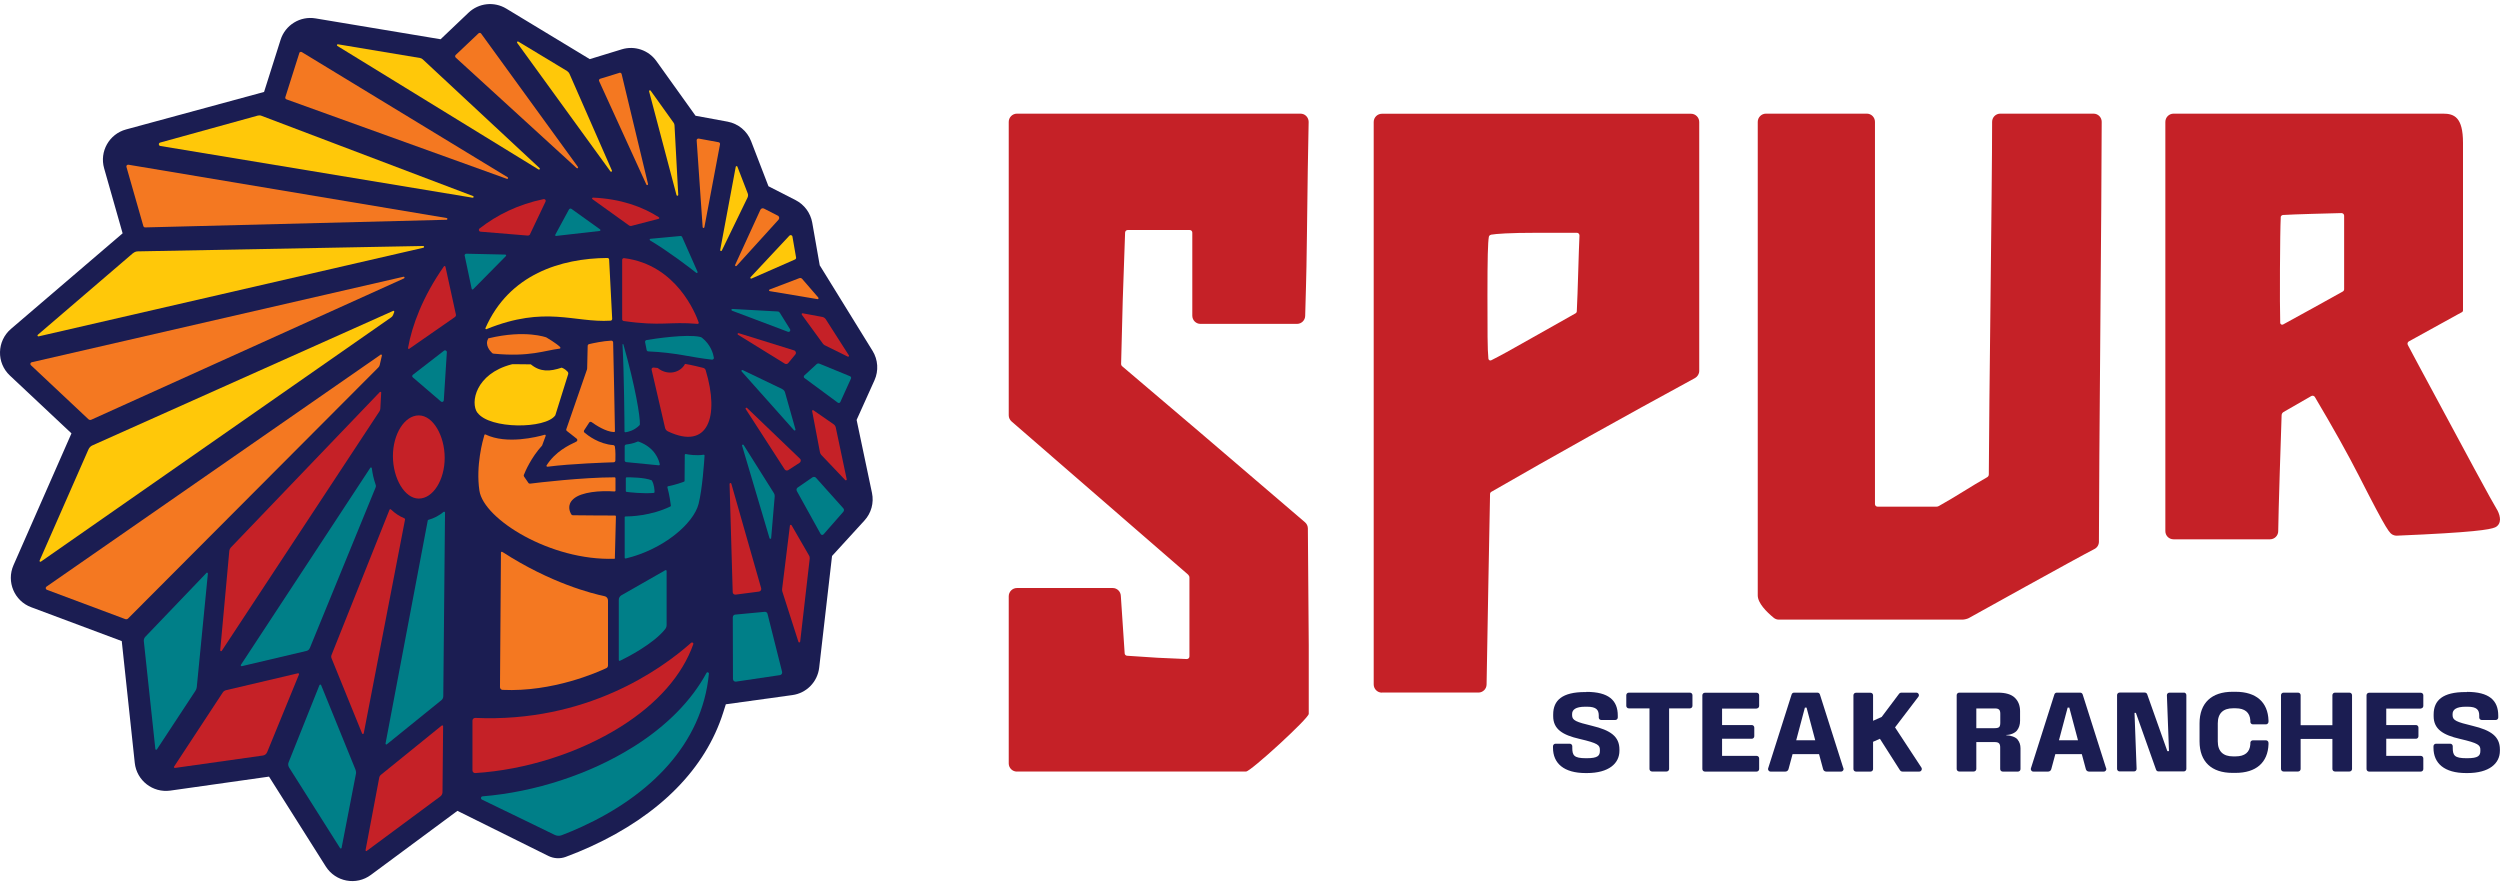 <svg xmlns="http://www.w3.org/2000/svg" width="150" height="53" viewBox="0 0 150 53" fill="none"><path fill-rule="evenodd" clip-rule="evenodd" d="M49.188 15.942L48.734 13.358C48.63 12.78 48.265 12.28 47.739 12.009L46.108 11.175L45.066 8.471C44.832 7.861 44.295 7.419 43.654 7.299L41.732 6.945L39.382 3.662C38.913 3.006 38.075 2.724 37.309 2.959L35.386 3.548L30.374 0.515C29.65 0.078 28.728 0.177 28.113 0.76L26.436 2.355L18.933 1.104C18.011 0.948 17.115 1.5 16.834 2.391L15.844 5.517L7.56 7.768C6.549 8.044 5.961 9.091 6.247 10.097L7.357 13.999L0.657 19.735C-0.192 20.464 -0.224 21.767 0.594 22.533L4.288 26.002L0.808 33.916C0.376 34.906 0.86 36.058 1.871 36.433L7.305 38.465L8.086 45.774C8.201 46.832 9.165 47.582 10.217 47.436L16.141 46.597L19.548 51.99C20.132 52.912 21.377 53.146 22.252 52.495L27.446 48.65L32.906 51.359C33.24 51.521 33.615 51.536 33.948 51.411C34.454 51.224 34.959 51.015 35.449 50.791C39.58 48.9 42.331 46.118 43.394 42.747L43.55 42.257L47.541 41.705C48.39 41.591 49.052 40.913 49.151 40.059L49.922 33.359L51.865 31.233C52.277 30.785 52.444 30.17 52.319 29.576L51.397 25.195L52.47 22.814C52.725 22.246 52.683 21.584 52.355 21.053L49.193 15.932L49.188 15.942Z" fill="#1B1D52"></path><path fill-rule="evenodd" clip-rule="evenodd" d="M28.65 24.763C29.374 25.758 32.74 25.747 33.318 24.919L34.089 22.455C34.105 22.402 34.094 22.345 34.058 22.303C33.901 22.126 33.704 22.059 33.704 22.059C32.99 22.298 32.417 22.329 31.849 21.861L30.807 21.85C30.765 21.85 30.724 21.85 30.682 21.866C28.541 22.428 28.202 24.158 28.645 24.768" fill="#FFC809"></path><path fill-rule="evenodd" clip-rule="evenodd" d="M41.925 19.36C41.748 18.844 40.596 15.885 37.45 15.489C37.387 15.478 37.33 15.53 37.33 15.593V19.157C37.33 19.209 37.371 19.256 37.423 19.261C39.69 19.589 40.148 19.282 41.862 19.433C41.899 19.433 41.93 19.401 41.92 19.365" fill="#C52127"></path><path fill-rule="evenodd" clip-rule="evenodd" d="M26.8 13.082L7.706 9.883C7.628 9.872 7.565 9.94 7.586 10.013L8.602 13.566C8.618 13.613 8.659 13.645 8.706 13.645L26.795 13.186C26.858 13.186 26.863 13.092 26.8 13.082Z" fill="#F47821"></path><path fill-rule="evenodd" clip-rule="evenodd" d="M39.533 13.035C38.538 12.399 37.241 11.93 35.579 11.857C35.527 11.857 35.501 11.92 35.548 11.951L37.746 13.53C37.783 13.556 37.835 13.566 37.877 13.556L39.518 13.129C39.565 13.118 39.57 13.056 39.533 13.035Z" fill="#C52127"></path><path fill-rule="evenodd" clip-rule="evenodd" d="M31.807 14.04L32.734 12.092C32.771 12.014 32.703 11.931 32.62 11.946C31.083 12.264 29.812 12.899 28.77 13.712C28.697 13.77 28.733 13.889 28.827 13.9L31.656 14.134C31.724 14.139 31.781 14.103 31.812 14.046" fill="#C52127"></path><path fill-rule="evenodd" clip-rule="evenodd" d="M36.897 25.877C36.897 25.315 36.803 21.251 36.788 20.542C36.788 20.485 36.736 20.438 36.678 20.438C36.189 20.459 35.563 20.595 35.345 20.647C35.298 20.657 35.267 20.699 35.261 20.746L35.23 22.09C35.23 22.121 35.225 22.157 35.214 22.184L33.98 25.747C33.964 25.789 33.98 25.836 34.016 25.862L34.6 26.32C34.662 26.367 34.652 26.466 34.579 26.497C34.099 26.727 33.323 27.096 32.797 27.92C32.771 27.956 32.802 28.008 32.849 28.003C34.318 27.816 36.355 27.753 36.819 27.737C36.876 27.737 36.918 27.691 36.923 27.638C36.928 27.456 36.939 27.065 36.892 26.794C36.882 26.747 36.845 26.711 36.793 26.706C35.939 26.643 35.277 26.133 35.069 25.956C35.027 25.919 35.022 25.862 35.048 25.82L35.35 25.356C35.381 25.304 35.449 25.294 35.501 25.33C35.73 25.497 36.35 25.909 36.84 25.924C36.871 25.924 36.897 25.904 36.897 25.872" fill="#F47821"></path><path fill-rule="evenodd" clip-rule="evenodd" d="M33.375 14.155L35.98 13.858C36.027 13.853 36.043 13.79 36.006 13.764L34.292 12.535C34.24 12.498 34.167 12.514 34.136 12.571L33.318 14.082C33.297 14.119 33.328 14.165 33.37 14.16" fill="#007F88"></path><path fill-rule="evenodd" clip-rule="evenodd" d="M25.201 3.48L20.277 2.657C20.22 2.646 20.194 2.724 20.241 2.756L32.312 10.169C32.364 10.201 32.422 10.128 32.375 10.086L25.362 3.558C25.316 3.516 25.258 3.49 25.201 3.48Z" fill="#FFC809"></path><path fill-rule="evenodd" clip-rule="evenodd" d="M28.712 2L27.342 3.298C27.295 3.339 27.301 3.412 27.342 3.454L34.6 10.086C34.647 10.128 34.714 10.065 34.678 10.018L28.869 2.016C28.832 1.964 28.759 1.959 28.712 2Z" fill="#F47821"></path><path fill-rule="evenodd" clip-rule="evenodd" d="M29.197 19.745C32.74 18.313 34.438 19.375 36.632 19.24C36.689 19.24 36.731 19.188 36.731 19.131L36.548 15.577C36.548 15.52 36.501 15.478 36.444 15.478C33.646 15.499 30.541 16.463 29.129 19.683C29.108 19.724 29.155 19.771 29.197 19.75" fill="#FFC809"></path><path fill-rule="evenodd" clip-rule="evenodd" d="M41.852 16.307L40.93 14.223C40.909 14.181 40.867 14.155 40.826 14.16L39.028 14.327C38.976 14.327 38.96 14.4 39.007 14.426C40.154 15.114 41.341 16.031 41.774 16.369C41.816 16.406 41.878 16.359 41.852 16.307Z" fill="#007F88"></path><path fill-rule="evenodd" clip-rule="evenodd" d="M17.959 3.183L17.12 5.83C17.105 5.882 17.131 5.939 17.183 5.96L30.416 10.732C30.473 10.753 30.515 10.67 30.463 10.638L18.11 3.126C18.053 3.089 17.975 3.12 17.954 3.183" fill="#F47821"></path><path fill-rule="evenodd" clip-rule="evenodd" d="M34.042 4.272C33.62 4.017 31.745 2.886 31.099 2.495C31.052 2.464 30.994 2.526 31.031 2.573L36.626 10.284C36.663 10.336 36.741 10.289 36.715 10.232C36.137 8.909 34.449 5.064 34.167 4.423C34.141 4.366 34.099 4.314 34.042 4.277" fill="#FFC809"></path><path fill-rule="evenodd" clip-rule="evenodd" d="M40.414 7.361L39.039 5.439C39.002 5.392 38.929 5.429 38.945 5.481L40.591 11.707C40.607 11.769 40.7 11.753 40.695 11.691L40.471 7.523C40.471 7.46 40.445 7.403 40.414 7.356" fill="#FFC809"></path><path fill-rule="evenodd" clip-rule="evenodd" d="M37.163 4.371L36.012 4.725C35.949 4.746 35.918 4.814 35.949 4.871L38.783 11.076C38.809 11.133 38.898 11.102 38.882 11.04L37.298 4.444C37.283 4.386 37.225 4.35 37.163 4.366" fill="#F47821"></path><path fill-rule="evenodd" clip-rule="evenodd" d="M46.661 12.936L45.837 12.514C45.759 12.472 45.66 12.509 45.624 12.587L44.108 15.895C44.082 15.947 44.155 15.999 44.196 15.953L46.713 13.181C46.781 13.103 46.76 12.983 46.666 12.936" fill="#F47821"></path><path fill-rule="evenodd" clip-rule="evenodd" d="M46.27 32.281L46.483 29.785C46.489 29.717 46.473 29.649 46.437 29.592L44.618 26.701C44.587 26.648 44.504 26.685 44.525 26.742L46.171 32.291C46.187 32.348 46.27 32.338 46.275 32.281" fill="#007F88"></path><path fill-rule="evenodd" clip-rule="evenodd" d="M47.994 27.518L44.822 24.476C44.775 24.434 44.707 24.491 44.743 24.544L47.078 28.159C47.124 28.232 47.223 28.253 47.296 28.206L47.974 27.768C48.057 27.711 48.073 27.591 48 27.524" fill="#C52127"></path><path fill-rule="evenodd" clip-rule="evenodd" d="M47.765 15.452L47.546 14.192C47.531 14.108 47.426 14.077 47.364 14.139L45.035 16.63C44.993 16.672 45.04 16.739 45.092 16.713L47.703 15.567C47.749 15.546 47.77 15.499 47.765 15.452Z" fill="#FFC809"></path><path fill-rule="evenodd" clip-rule="evenodd" d="M49.104 17.859L48.13 16.734C48.088 16.682 48.015 16.666 47.953 16.692L46.176 17.37C46.124 17.39 46.134 17.463 46.187 17.469L49.052 17.948C49.099 17.958 49.13 17.901 49.099 17.859" fill="#F47821"></path><path fill-rule="evenodd" clip-rule="evenodd" d="M49.495 20.72L50.865 21.397C50.912 21.423 50.959 21.366 50.933 21.324L49.547 19.157C49.5 19.084 49.422 19.032 49.339 19.016L48.161 18.797C48.114 18.787 48.083 18.839 48.109 18.881L49.375 20.621C49.406 20.662 49.443 20.694 49.49 20.72" fill="#C52127"></path><path fill-rule="evenodd" clip-rule="evenodd" d="M46.937 23.345L44.561 22.204C44.509 22.178 44.462 22.246 44.498 22.288L47.64 25.815C47.677 25.857 47.744 25.815 47.729 25.768L47.103 23.549C47.078 23.46 47.02 23.387 46.937 23.351" fill="#007F88"></path><path fill-rule="evenodd" clip-rule="evenodd" d="M47.64 21.022L44.321 19.99C44.264 19.969 44.228 20.053 44.28 20.084L47.088 21.819C47.156 21.86 47.244 21.845 47.291 21.788L47.718 21.272C47.791 21.183 47.749 21.053 47.645 21.022" fill="#C52127"></path><path fill-rule="evenodd" clip-rule="evenodd" d="M39.997 37.532V34.26C39.997 34.219 39.956 34.193 39.919 34.213L37.288 35.714C37.189 35.771 37.127 35.875 37.127 35.99V39.6C37.127 39.637 37.168 39.663 37.199 39.647C37.569 39.47 39.205 38.647 39.924 37.73C39.966 37.673 39.992 37.605 39.992 37.532" fill="#007F88"></path><path fill-rule="evenodd" clip-rule="evenodd" d="M37.528 25.935C37.663 25.919 38.028 25.851 38.361 25.523C38.377 25.508 38.392 25.482 38.392 25.455C38.419 25.044 38.132 23.231 37.403 20.662C37.392 20.631 37.35 20.642 37.35 20.673C37.444 22.345 37.47 25.429 37.47 25.883C37.47 25.914 37.496 25.94 37.528 25.935Z" fill="#007F88"></path><path fill-rule="evenodd" clip-rule="evenodd" d="M38.241 26.502C37.996 26.612 37.715 26.654 37.575 26.669C37.522 26.674 37.481 26.721 37.481 26.773V27.623C37.481 27.675 37.522 27.722 37.575 27.727C38.096 27.779 39.242 27.893 39.528 27.919C39.565 27.919 39.591 27.893 39.586 27.857C39.539 27.623 39.32 26.862 38.319 26.497C38.294 26.487 38.267 26.492 38.241 26.497" fill="#007F88"></path><path fill-rule="evenodd" clip-rule="evenodd" d="M36.892 33.468L36.955 30.983C36.955 30.952 36.934 30.931 36.903 30.931C36.632 30.931 35.392 30.931 34.37 30.915C34.334 30.915 34.303 30.895 34.282 30.868C34.193 30.728 33.99 30.295 34.412 29.931C34.886 29.514 36.017 29.425 36.871 29.488C36.903 29.488 36.929 29.467 36.929 29.436V28.691C36.929 28.659 36.908 28.639 36.877 28.639C34.923 28.644 32.245 28.962 31.802 29.019C31.765 29.019 31.724 29.009 31.703 28.972L31.442 28.592C31.422 28.56 31.416 28.524 31.432 28.493C31.515 28.279 31.87 27.451 32.526 26.732L32.74 26.154C32.755 26.112 32.719 26.07 32.677 26.086C32.229 26.216 30.401 26.68 29.134 26.07C29.103 26.055 29.072 26.07 29.062 26.101C28.968 26.414 28.541 27.941 28.765 29.441C29.02 31.155 33.042 33.656 36.856 33.526C36.882 33.526 36.908 33.499 36.908 33.473" fill="#F47821"></path><path fill-rule="evenodd" clip-rule="evenodd" d="M36.48 39.944V36.026C36.48 35.901 36.392 35.792 36.272 35.771C35.553 35.62 33.052 35 30.14 33.114C30.104 33.093 30.057 33.114 30.057 33.156L29.999 41.231C29.999 41.314 30.067 41.387 30.15 41.392C33.167 41.533 35.866 40.33 36.387 40.085C36.444 40.059 36.475 40.001 36.475 39.944" fill="#F47821"></path><path fill-rule="evenodd" clip-rule="evenodd" d="M37.481 31.035V33.458C37.481 33.494 37.512 33.515 37.543 33.51C39.799 32.968 41.607 31.426 41.914 30.238C42.144 29.331 42.253 27.685 42.274 27.336C42.274 27.305 42.248 27.279 42.211 27.284C41.784 27.352 41.315 27.279 41.148 27.242C41.117 27.237 41.086 27.263 41.086 27.294L41.075 28.852C41.075 28.852 41.065 28.894 41.044 28.899C40.935 28.941 40.575 29.076 40.086 29.175C40.054 29.18 40.039 29.212 40.044 29.243C40.169 29.696 40.237 30.196 40.252 30.337C40.252 30.358 40.242 30.379 40.221 30.389C39.049 30.957 37.798 30.988 37.528 30.988C37.496 30.988 37.475 31.014 37.475 31.04" fill="#007F88"></path><path fill-rule="evenodd" clip-rule="evenodd" d="M43.118 8.534L41.925 8.315C41.857 8.304 41.794 8.356 41.8 8.424L42.159 13.629C42.159 13.691 42.253 13.697 42.263 13.634L43.201 8.659C43.212 8.601 43.175 8.544 43.118 8.534Z" fill="#F47821"></path><path fill-rule="evenodd" clip-rule="evenodd" d="M39.273 29.524C39.273 29.404 39.257 29.076 39.106 28.821C38.669 28.639 37.814 28.639 37.601 28.639C37.569 28.639 37.549 28.665 37.549 28.691V29.462C37.549 29.488 37.569 29.509 37.596 29.514C37.794 29.54 38.58 29.629 39.226 29.576C39.252 29.576 39.273 29.55 39.273 29.524Z" fill="#007F88"></path><path fill-rule="evenodd" clip-rule="evenodd" d="M29.285 20.334C29.082 20.704 29.405 21.064 29.525 21.178C29.551 21.204 29.582 21.22 29.619 21.22C31.786 21.428 32.672 21.027 33.578 20.918C33.62 20.918 33.641 20.86 33.61 20.829C33.422 20.621 32.781 20.245 32.781 20.245C32.781 20.245 31.526 19.766 29.317 20.298C29.301 20.298 29.291 20.313 29.28 20.324" fill="#F47821"></path><path fill-rule="evenodd" clip-rule="evenodd" d="M41.102 21.834C40.836 22.355 40.065 22.569 39.461 22.079L39.211 22.053C39.138 22.048 39.08 22.111 39.096 22.183L39.903 25.669C39.924 25.763 39.987 25.841 40.075 25.883C42.493 27.029 43.18 24.997 42.342 22.215C42.321 22.147 42.264 22.09 42.196 22.074C41.987 22.022 41.524 21.902 41.102 21.834Z" fill="#C52127"></path><path fill-rule="evenodd" clip-rule="evenodd" d="M42.008 20.214C41.18 20.032 39.268 20.324 38.794 20.402C38.736 20.412 38.695 20.47 38.705 20.527L38.799 21.001C38.809 21.048 38.851 21.084 38.898 21.084C40.586 21.157 41.425 21.439 42.717 21.579C42.785 21.584 42.847 21.527 42.831 21.454C42.79 21.209 42.639 20.678 42.128 20.271C42.092 20.24 42.05 20.225 42.003 20.214" fill="#007F88"></path><path fill-rule="evenodd" clip-rule="evenodd" d="M44.144 10.008L43.212 14.999C43.201 15.062 43.285 15.088 43.311 15.03L44.853 11.852C44.889 11.774 44.895 11.68 44.863 11.602L44.243 9.997C44.222 9.951 44.155 9.956 44.144 10.008Z" fill="#FFC809"></path><path fill-rule="evenodd" clip-rule="evenodd" d="M15.49 6.929L9.608 8.554C9.498 8.586 9.509 8.742 9.618 8.758L28.358 11.863C28.421 11.873 28.447 11.785 28.384 11.764L15.682 6.945C15.62 6.918 15.552 6.918 15.484 6.934" fill="#FFC809"></path><path fill-rule="evenodd" clip-rule="evenodd" d="M41.466 38.569C39.633 40.194 35.173 43.367 28.515 43.075C28.426 43.075 28.348 43.143 28.348 43.232V46.227C28.348 46.316 28.426 46.389 28.515 46.384C31.526 46.196 34.735 45.18 37.252 43.596C39.461 42.205 40.945 40.497 41.597 38.652C41.623 38.574 41.529 38.512 41.472 38.569" fill="#C52127"></path><path fill-rule="evenodd" clip-rule="evenodd" d="M7.977 15.192L2.267 20.089C2.225 20.125 2.262 20.193 2.314 20.183L25.404 14.864C25.467 14.848 25.456 14.759 25.394 14.759L8.274 15.082C8.165 15.082 8.06 15.124 7.977 15.197" fill="#FFC809"></path><path fill-rule="evenodd" clip-rule="evenodd" d="M38.007 44.805C35.397 46.451 32.094 47.525 28.957 47.78C28.848 47.79 28.822 47.931 28.921 47.978L31.255 49.108L33.282 50.093C33.412 50.156 33.563 50.166 33.698 50.114C34.105 49.958 34.506 49.791 34.902 49.609C38.955 47.754 42.133 44.67 42.534 40.423C42.545 40.34 42.425 40.304 42.389 40.377C41.492 42.033 40.008 43.549 38.012 44.805" fill="#007F88"></path><path fill-rule="evenodd" clip-rule="evenodd" d="M27.884 15.353L28.301 17.328C28.311 17.369 28.358 17.385 28.39 17.354L30.354 15.364C30.385 15.332 30.364 15.275 30.317 15.275L27.983 15.223C27.915 15.223 27.863 15.286 27.879 15.348" fill="#007F88"></path><path fill-rule="evenodd" clip-rule="evenodd" d="M48.729 24.669L49.198 27.138C49.208 27.195 49.239 27.253 49.281 27.3L50.714 28.805C50.75 28.842 50.813 28.805 50.803 28.759L50.146 25.648C50.13 25.57 50.084 25.502 50.016 25.455L48.807 24.617C48.771 24.591 48.718 24.622 48.724 24.669" fill="#C52127"></path><path fill-rule="evenodd" clip-rule="evenodd" d="M43.774 29.035L43.962 35.526C43.962 35.62 44.045 35.688 44.139 35.677L45.541 35.495C45.634 35.484 45.697 35.385 45.671 35.297L43.879 29.019C43.863 28.962 43.774 28.972 43.774 29.035Z" fill="#C52127"></path><path fill-rule="evenodd" clip-rule="evenodd" d="M48.276 22.689L50.266 24.158C50.318 24.2 50.396 24.179 50.422 24.116L51.058 22.715C51.084 22.663 51.058 22.595 51.001 22.574L49.161 21.819C49.104 21.798 49.042 21.808 48.995 21.85L48.26 22.527C48.213 22.574 48.218 22.652 48.271 22.689" fill="#007F88"></path><path fill-rule="evenodd" clip-rule="evenodd" d="M43.967 37.032L43.978 40.741C43.978 40.835 44.061 40.913 44.16 40.898L46.796 40.507C46.89 40.491 46.947 40.403 46.926 40.314L46.051 36.829C46.03 36.751 45.963 36.704 45.884 36.709L44.113 36.876C44.03 36.881 43.967 36.954 43.972 37.032" fill="#007F88"></path><path fill-rule="evenodd" clip-rule="evenodd" d="M47.807 29.457L49.239 32.041C49.276 32.103 49.364 32.114 49.411 32.062L50.599 30.707C50.651 30.645 50.651 30.556 50.599 30.499L48.958 28.665C48.906 28.607 48.818 28.597 48.75 28.639L47.859 29.253C47.791 29.3 47.77 29.389 47.812 29.462" fill="#007F88"></path><path fill-rule="evenodd" clip-rule="evenodd" d="M46.942 35.5L47.906 38.511C47.922 38.563 48 38.558 48.01 38.501L48.583 33.52C48.588 33.453 48.578 33.385 48.541 33.328L47.494 31.515C47.468 31.473 47.401 31.483 47.395 31.535L46.926 35.344C46.921 35.396 46.926 35.448 46.942 35.5Z" fill="#C52127"></path><path fill-rule="evenodd" clip-rule="evenodd" d="M46.661 18.688L43.941 18.537C43.879 18.537 43.863 18.615 43.92 18.641L47.276 19.907C47.369 19.943 47.453 19.839 47.401 19.75L46.786 18.761C46.76 18.719 46.713 18.688 46.661 18.688Z" fill="#007F88"></path><path fill-rule="evenodd" clip-rule="evenodd" d="M12.384 34.38L8.717 38.209C8.654 38.277 8.623 38.371 8.628 38.459L9.321 44.941C9.326 44.987 9.389 45.003 9.415 44.962L11.728 41.445C11.77 41.382 11.796 41.309 11.806 41.231L12.473 34.417C12.473 34.364 12.416 34.338 12.384 34.375" fill="#007F88"></path><path fill-rule="evenodd" clip-rule="evenodd" d="M22.877 23.564C22.877 23.517 22.82 23.491 22.789 23.523L13.848 32.853C13.802 32.906 13.77 32.973 13.76 33.041L13.213 39.017C13.213 39.069 13.281 39.095 13.307 39.048L22.768 24.679C22.799 24.632 22.815 24.58 22.82 24.523L22.872 23.559L22.877 23.564Z" fill="#C52127"></path><path fill-rule="evenodd" clip-rule="evenodd" d="M18.584 38.897L22.534 29.253C22.56 29.196 22.56 29.128 22.534 29.066C22.429 28.764 22.351 28.436 22.309 28.092C22.304 28.045 22.242 28.029 22.216 28.071L14.453 39.892C14.427 39.934 14.463 39.981 14.51 39.97L18.397 39.053C18.48 39.032 18.548 38.975 18.579 38.897" fill="#007F88"></path><path fill-rule="evenodd" clip-rule="evenodd" d="M22.836 21.282L2.788 35.198C2.72 35.245 2.731 35.354 2.809 35.386L7.518 37.147C7.576 37.167 7.643 37.152 7.685 37.11L22.7 22.048C22.742 22.006 22.773 21.954 22.784 21.897L22.914 21.334C22.924 21.288 22.872 21.251 22.83 21.277" fill="#F47821"></path><path fill-rule="evenodd" clip-rule="evenodd" d="M24.211 16.604L1.902 21.735C1.819 21.756 1.793 21.855 1.855 21.913L5.304 25.153C5.351 25.195 5.419 25.211 5.476 25.184L24.242 16.703C24.3 16.677 24.268 16.588 24.211 16.604Z" fill="#F47821"></path><path fill-rule="evenodd" clip-rule="evenodd" d="M23.581 18.657L5.549 26.721C5.44 26.768 5.356 26.857 5.309 26.961L2.376 33.635C2.355 33.682 2.413 33.729 2.454 33.698L23.477 19.037C23.529 19 23.57 18.948 23.591 18.886L23.654 18.719C23.669 18.677 23.628 18.636 23.581 18.651" fill="#FFC809"></path><path fill-rule="evenodd" clip-rule="evenodd" d="M25.128 29.915C25.982 29.915 26.681 28.8 26.681 27.472C26.681 26.143 25.982 24.924 25.128 24.924C24.274 24.924 23.575 26.039 23.575 27.367C23.575 28.696 24.274 29.915 25.128 29.915Z" fill="#C52127"></path><path fill-rule="evenodd" clip-rule="evenodd" d="M13.369 41.544L10.447 45.993C10.42 46.029 10.452 46.081 10.499 46.076L15.776 45.331C15.886 45.316 15.979 45.243 16.026 45.138L17.938 40.47C17.954 40.429 17.918 40.387 17.876 40.397L13.557 41.413C13.479 41.434 13.411 41.481 13.364 41.549" fill="#C52127"></path><path fill-rule="evenodd" clip-rule="evenodd" d="M22.007 51.052L26.42 47.785C26.498 47.728 26.545 47.634 26.55 47.535L26.587 43.575C26.587 43.529 26.535 43.508 26.503 43.534L22.862 46.483C22.804 46.529 22.763 46.597 22.752 46.67L21.934 51.005C21.924 51.052 21.981 51.083 22.018 51.057" fill="#C52127"></path><path fill-rule="evenodd" clip-rule="evenodd" d="M23.216 44.654L26.483 42.012C26.555 41.955 26.597 41.867 26.597 41.768L26.701 30.754C26.701 30.712 26.649 30.686 26.618 30.712C26.342 30.936 26.035 31.103 25.701 31.191C25.68 31.197 25.665 31.212 25.665 31.233L23.133 44.607C23.122 44.654 23.18 44.69 23.216 44.659" fill="#007F88"></path><path fill-rule="evenodd" clip-rule="evenodd" d="M26.628 24.017L26.811 21.131C26.816 21.043 26.712 20.985 26.639 21.043L24.774 22.486C24.722 22.527 24.716 22.606 24.774 22.647L26.456 24.09C26.524 24.148 26.623 24.106 26.628 24.017Z" fill="#007F88"></path><path fill-rule="evenodd" clip-rule="evenodd" d="M23.372 30.582L19.892 39.298C19.866 39.361 19.866 39.434 19.892 39.496L21.726 44.008C21.747 44.055 21.814 44.05 21.825 43.998L24.305 31.16C24.305 31.16 24.294 31.114 24.273 31.103C23.977 30.983 23.7 30.801 23.456 30.567C23.43 30.541 23.383 30.551 23.372 30.582Z" fill="#C52127"></path><path fill-rule="evenodd" clip-rule="evenodd" d="M24.56 20.923L27.29 19.026C27.342 18.99 27.368 18.927 27.353 18.865L26.727 16.005C26.717 15.958 26.66 15.947 26.634 15.984C25.362 17.797 24.716 19.542 24.482 20.876C24.471 20.923 24.524 20.954 24.565 20.928" fill="#C52127"></path><path fill-rule="evenodd" clip-rule="evenodd" d="M17.339 46.04L20.403 50.885C20.429 50.927 20.491 50.911 20.496 50.869L21.356 46.431C21.372 46.352 21.361 46.269 21.335 46.191L19.267 41.106C19.251 41.064 19.189 41.064 19.168 41.106L17.313 45.748C17.277 45.842 17.287 45.946 17.339 46.035" fill="#007F88"></path><path fill-rule="evenodd" clip-rule="evenodd" d="M61.014 46.295C60.743 46.295 60.524 46.076 60.524 45.805V35.776C60.524 35.505 60.743 35.281 61.019 35.281H66.761C67.026 35.281 67.24 35.49 67.25 35.755L67.48 39.199C67.48 39.277 67.547 39.34 67.625 39.345L69.449 39.465L71.205 39.543C71.293 39.543 71.366 39.475 71.366 39.387V34.656C71.366 34.588 71.335 34.526 71.288 34.479L60.696 25.289C60.587 25.195 60.524 25.059 60.524 24.919V7.314C60.524 7.043 60.743 6.819 61.019 6.819H78.014C78.082 6.819 78.155 6.83 78.217 6.856C78.41 6.939 78.519 7.127 78.519 7.32C78.483 8.836 78.452 11.076 78.415 14.171C78.379 17.213 78.342 17.442 78.311 18.953C78.306 19.219 78.087 19.433 77.821 19.433H72.028C71.757 19.433 71.538 19.214 71.538 18.938V13.957C71.538 13.868 71.47 13.801 71.382 13.801H67.662C67.579 13.801 67.511 13.868 67.506 13.952L67.365 18.005C67.339 19.073 67.292 20.61 67.266 21.845C67.266 21.892 67.287 21.933 67.318 21.965C69.845 24.101 73.539 27.253 78.301 31.337C78.41 31.431 78.472 31.567 78.472 31.707L78.525 38.725V42.831C78.525 43.101 75.039 46.29 74.768 46.29H61.024L61.014 46.295Z" fill="#C52127"></path><path fill-rule="evenodd" clip-rule="evenodd" d="M89.46 14.087C89.392 14.098 89.34 14.15 89.33 14.217C89.273 14.566 89.247 15.463 89.247 17.734C89.247 19.875 89.247 20.97 89.304 21.522C89.314 21.605 89.403 21.657 89.476 21.616C89.924 21.392 90.669 20.99 91.914 20.277L94.529 18.802C94.576 18.776 94.608 18.729 94.608 18.672C94.639 18.068 94.665 17.26 94.696 16.223C94.722 15.369 94.743 14.676 94.769 14.129C94.769 14.04 94.701 13.967 94.613 13.967H92.263C90.513 13.967 89.768 14.03 89.455 14.082L89.46 14.087ZM82.917 41.559C82.64 41.559 82.422 41.335 82.422 41.064V7.32C82.422 7.043 82.646 6.825 82.917 6.825H101.459C101.735 6.825 101.954 7.049 101.954 7.32V22.251C101.954 22.433 101.855 22.595 101.698 22.684C97.348 25.049 93.243 27.341 89.481 29.509C89.434 29.535 89.403 29.587 89.403 29.639C89.403 29.639 89.205 40.001 89.195 41.064C89.195 41.335 88.971 41.554 88.705 41.554H82.917V41.559Z" fill="#C52127"></path><path fill-rule="evenodd" clip-rule="evenodd" d="M136.845 13.045C136.798 13.889 136.777 18.339 136.813 19.37C136.813 19.453 136.907 19.511 136.985 19.469C137.699 19.089 140.101 17.75 140.57 17.489C140.617 17.463 140.648 17.411 140.648 17.354V12.941C140.648 12.853 140.575 12.785 140.486 12.785C139.861 12.8 137.574 12.858 136.98 12.899C136.902 12.905 136.845 12.967 136.839 13.04M149.994 31.202C149.994 31.395 149.875 31.572 149.697 31.645C149.385 31.775 148.447 31.947 143.81 32.14C143.805 32.14 143.795 32.14 143.789 32.14C143.727 32.14 143.664 32.129 143.607 32.103C143.383 32.015 143.279 31.973 141.533 28.545C140.882 27.268 140.002 25.69 138.892 23.82C138.85 23.747 138.751 23.721 138.678 23.762C138.116 24.085 137.558 24.403 137.011 24.721C136.944 24.762 136.897 24.835 136.897 24.914C136.865 25.794 136.699 30.9 136.693 31.869C136.693 32.14 136.469 32.358 136.204 32.358H130.41C130.139 32.358 129.921 32.14 129.921 31.869V7.314C129.921 7.043 130.139 6.819 130.415 6.819H146.587C147.249 6.819 147.78 7.033 147.78 8.565V18.63C147.78 18.667 147.759 18.703 147.728 18.724C147.655 18.766 147.577 18.808 147.504 18.844C146.499 19.396 145.509 19.943 144.529 20.485C144.456 20.527 144.43 20.615 144.467 20.694C144.675 21.079 144.894 21.491 145.123 21.923C147.999 27.284 149.578 30.196 149.817 30.572C149.828 30.587 149.833 30.598 149.843 30.613C149.953 30.827 150.005 31.02 150 31.207" fill="#C52127"></path><path fill-rule="evenodd" clip-rule="evenodd" d="M116.328 30.363C117.375 29.78 118.229 29.201 119.23 28.633C119.292 28.597 119.329 28.535 119.329 28.462C119.339 24.627 119.527 11.154 119.527 7.309C119.527 7.038 119.746 6.819 120.016 6.819H125.612C125.883 6.819 126.102 7.038 126.102 7.309C126.102 11.488 125.935 28.321 125.935 32.504C125.935 32.692 125.831 32.859 125.664 32.942C124.612 33.479 118.13 37.084 118.13 37.084C118.057 37.126 117.865 37.178 117.74 37.178H106.736C106.622 37.178 106.512 37.141 106.424 37.068C105.986 36.709 105.465 36.183 105.465 35.724V7.314C105.465 7.043 105.684 6.819 105.96 6.819H112.009C112.28 6.819 112.498 7.038 112.498 7.314V30.243C112.498 30.332 112.566 30.4 112.655 30.4H116.182C116.234 30.4 116.281 30.389 116.328 30.363Z" fill="#C52127"></path><path fill-rule="evenodd" clip-rule="evenodd" d="M120.017 43.372C120.017 43.492 119.996 43.576 119.949 43.623C119.902 43.669 119.813 43.69 119.678 43.69H118.579V42.508H119.72C119.829 42.508 119.902 42.534 119.949 42.581C119.996 42.627 120.017 42.711 120.017 42.815V43.372ZM121.058 44.373C120.939 44.227 120.652 44.123 120.376 44.117V44.097C120.626 44.097 120.902 43.982 121.022 43.826C121.142 43.669 121.204 43.477 121.204 43.247V42.669C121.204 42.336 121.1 42.07 120.892 41.867C120.683 41.663 120.345 41.559 119.871 41.559H117.552C117.469 41.559 117.401 41.627 117.401 41.71V46.139C117.401 46.222 117.469 46.29 117.552 46.29H118.427C118.511 46.29 118.579 46.222 118.579 46.139V44.524H119.673C119.808 44.524 119.897 44.55 119.944 44.602C119.99 44.654 120.011 44.732 120.011 44.836V46.144C120.011 46.227 120.079 46.295 120.162 46.295H121.079C121.163 46.295 121.23 46.227 121.23 46.144V44.894C121.23 44.691 121.173 44.519 121.053 44.373H121.058Z" fill="#1B1D52"></path><path fill-rule="evenodd" clip-rule="evenodd" d="M101.401 41.559H97.728C97.645 41.559 97.577 41.627 97.577 41.71V42.351C97.577 42.435 97.645 42.502 97.728 42.502H98.969V46.139C98.969 46.222 99.036 46.29 99.12 46.29H99.995C100.078 46.29 100.146 46.222 100.146 46.139V42.502H101.396C101.48 42.502 101.547 42.435 101.547 42.351V41.71C101.547 41.627 101.48 41.559 101.396 41.559" fill="#1B1D52"></path><path fill-rule="evenodd" clip-rule="evenodd" d="M105.397 42.508C105.481 42.508 105.549 42.44 105.549 42.356V41.715C105.549 41.632 105.481 41.565 105.397 41.565H102.292C102.209 41.565 102.141 41.632 102.141 41.715V46.144C102.141 46.227 102.209 46.295 102.292 46.295H105.397C105.481 46.295 105.549 46.227 105.549 46.144V45.503C105.549 45.42 105.481 45.352 105.397 45.352H103.324V44.326H105.106C105.189 44.326 105.257 44.258 105.257 44.175V43.654C105.257 43.57 105.189 43.502 105.106 43.502H103.324V42.518H105.397V42.508Z" fill="#1B1D52"></path><path fill-rule="evenodd" clip-rule="evenodd" d="M145.248 42.508C145.332 42.508 145.399 42.44 145.399 42.356V41.715C145.399 41.632 145.332 41.565 145.248 41.565H142.143C142.06 41.565 141.992 41.632 141.992 41.715V46.144C141.992 46.227 142.06 46.295 142.143 46.295H145.248C145.332 46.295 145.399 46.227 145.399 46.144V45.503C145.399 45.42 145.332 45.352 145.248 45.352H143.175V44.326H144.956C145.04 44.326 145.107 44.258 145.107 44.175V43.654C145.107 43.57 145.04 43.502 144.956 43.502H143.175V42.518H145.248V42.508Z" fill="#1B1D52"></path><path fill-rule="evenodd" clip-rule="evenodd" d="M107.773 44.414L108.294 42.455H108.393L108.914 44.414H107.768H107.773ZM110.602 46.097L109.195 41.669C109.175 41.606 109.117 41.559 109.05 41.559H107.643C107.575 41.559 107.518 41.601 107.497 41.669L106.09 46.097C106.059 46.196 106.132 46.295 106.236 46.295H107.122C107.21 46.295 107.283 46.238 107.309 46.154L107.554 45.248H109.143L109.388 46.154C109.409 46.238 109.487 46.295 109.576 46.295H110.461C110.566 46.295 110.639 46.196 110.607 46.097H110.602Z" fill="#1B1D52"></path><path fill-rule="evenodd" clip-rule="evenodd" d="M123.538 44.414L124.059 42.455H124.158L124.679 44.414H123.533H123.538ZM126.367 46.097L124.961 41.669C124.94 41.606 124.883 41.559 124.815 41.559H123.408C123.34 41.559 123.283 41.601 123.262 41.669L121.856 46.097C121.824 46.196 121.897 46.295 122.001 46.295H122.887C122.976 46.295 123.049 46.238 123.075 46.154L123.32 45.248H124.909L125.153 46.154C125.174 46.238 125.252 46.295 125.341 46.295H126.227C126.331 46.295 126.404 46.196 126.373 46.097H126.367Z" fill="#1B1D52"></path><path fill-rule="evenodd" clip-rule="evenodd" d="M115.286 46.056L113.702 43.643L115.103 41.804C115.182 41.705 115.103 41.559 114.984 41.559H114.088C114.025 41.559 113.973 41.585 113.936 41.638L112.9 43.018L112.384 43.247V41.716C112.384 41.632 112.316 41.565 112.233 41.565H111.358C111.274 41.565 111.206 41.632 111.206 41.716V46.144C111.206 46.227 111.274 46.295 111.358 46.295H112.233C112.316 46.295 112.384 46.227 112.384 46.144V44.508L112.795 44.326L113.994 46.207C114.03 46.264 114.088 46.295 114.155 46.295H115.156C115.275 46.295 115.348 46.16 115.286 46.056Z" fill="#1B1D52"></path><path fill-rule="evenodd" clip-rule="evenodd" d="M131.036 41.559H130.166C130.077 41.559 130.009 41.632 130.014 41.716L130.139 45.066H130.04L128.832 41.658C128.811 41.596 128.754 41.554 128.686 41.554H127.175C127.092 41.554 127.024 41.622 127.024 41.705V46.134C127.024 46.217 127.092 46.285 127.175 46.285H128.045C128.134 46.285 128.201 46.212 128.196 46.123L128.071 42.773H128.154L129.363 46.181C129.384 46.243 129.441 46.285 129.509 46.285H131.03C131.114 46.285 131.181 46.217 131.181 46.134V41.705C131.181 41.622 131.114 41.554 131.03 41.554" fill="#1B1D52"></path><path fill-rule="evenodd" clip-rule="evenodd" d="M140.971 41.559H140.095C140.012 41.559 139.944 41.627 139.944 41.71V43.513H138.038V41.71C138.038 41.627 137.97 41.559 137.886 41.559H137.011C136.928 41.559 136.86 41.627 136.86 41.71V46.139C136.86 46.222 136.928 46.29 137.011 46.29H137.886C137.97 46.29 138.038 46.222 138.038 46.139V44.336H139.944V46.139C139.944 46.222 140.012 46.29 140.095 46.29H140.971C141.054 46.29 141.122 46.222 141.122 46.139V41.71C141.122 41.627 141.054 41.559 140.971 41.559Z" fill="#1B1D52"></path><path fill-rule="evenodd" clip-rule="evenodd" d="M133.067 44.482C133.067 45.097 133.406 45.383 133.979 45.383H134.135C134.688 45.383 134.99 45.139 135.021 44.654C135.021 44.654 135.021 44.612 135.021 44.566C135.021 44.482 135.094 44.42 135.172 44.42H135.959C136.042 44.42 136.11 44.487 136.11 44.576C136.11 44.618 136.11 44.654 136.11 44.654C136.073 45.753 135.365 46.373 134.135 46.373H133.948C132.703 46.373 131.973 45.712 131.973 44.482V43.398C131.973 42.174 132.703 41.507 133.948 41.507H134.135C135.365 41.507 136.073 42.122 136.11 43.227C136.11 43.227 136.11 43.268 136.11 43.305C136.11 43.388 136.042 43.461 135.959 43.461H135.172C135.089 43.461 135.021 43.393 135.021 43.315C135.021 43.268 135.021 43.232 135.021 43.227C134.99 42.742 134.688 42.497 134.135 42.497H133.979C133.406 42.497 133.067 42.784 133.067 43.398V44.482Z" fill="#1B1D52"></path><path fill-rule="evenodd" clip-rule="evenodd" d="M95.186 41.513C96.509 41.513 97.067 42.013 97.067 42.935V43.049C97.067 43.133 96.999 43.2 96.916 43.2H96.077C95.993 43.2 95.926 43.133 95.926 43.049V42.935C95.926 42.596 95.785 42.403 95.222 42.403H95.113C94.535 42.403 94.326 42.586 94.326 42.841V42.914C94.326 43.227 94.571 43.32 95.525 43.55C96.629 43.815 97.166 44.185 97.166 44.972V45.045C97.166 45.805 96.53 46.384 95.212 46.384H95.144C93.831 46.384 93.18 45.8 93.18 44.868V44.774C93.18 44.691 93.248 44.623 93.331 44.623H94.186C94.269 44.623 94.337 44.691 94.337 44.774V44.868C94.337 45.326 94.441 45.493 95.155 45.493H95.207C95.868 45.493 95.993 45.342 95.993 45.05V44.993C95.993 44.706 95.879 44.592 94.78 44.336C93.758 44.102 93.191 43.753 93.191 42.971V42.867C93.191 42.013 93.743 41.523 95.103 41.523H95.186V41.513Z" fill="#1B1D52"></path><path fill-rule="evenodd" clip-rule="evenodd" d="M148.015 41.513C149.338 41.513 149.895 42.013 149.895 42.935V43.049C149.895 43.133 149.828 43.2 149.744 43.2H148.906C148.822 43.2 148.754 43.133 148.754 43.049V42.935C148.754 42.596 148.614 42.403 148.051 42.403H147.942C147.363 42.403 147.155 42.586 147.155 42.841V42.914C147.155 43.227 147.4 43.32 148.353 43.55C149.458 43.815 149.994 44.185 149.994 44.972V45.045C149.994 45.805 149.359 46.384 148.041 46.384H147.973C146.66 46.384 146.009 45.8 146.009 44.868V44.774C146.009 44.691 146.077 44.623 146.16 44.623H147.014C147.098 44.623 147.165 44.691 147.165 44.774V44.868C147.165 45.326 147.27 45.493 147.983 45.493H148.035C148.697 45.493 148.822 45.342 148.822 45.05V44.993C148.822 44.706 148.708 44.592 147.608 44.336C146.587 44.102 146.019 43.753 146.019 42.971V42.867C146.019 42.013 146.571 41.523 147.931 41.523H148.015V41.513Z" fill="#1B1D52"></path></svg>